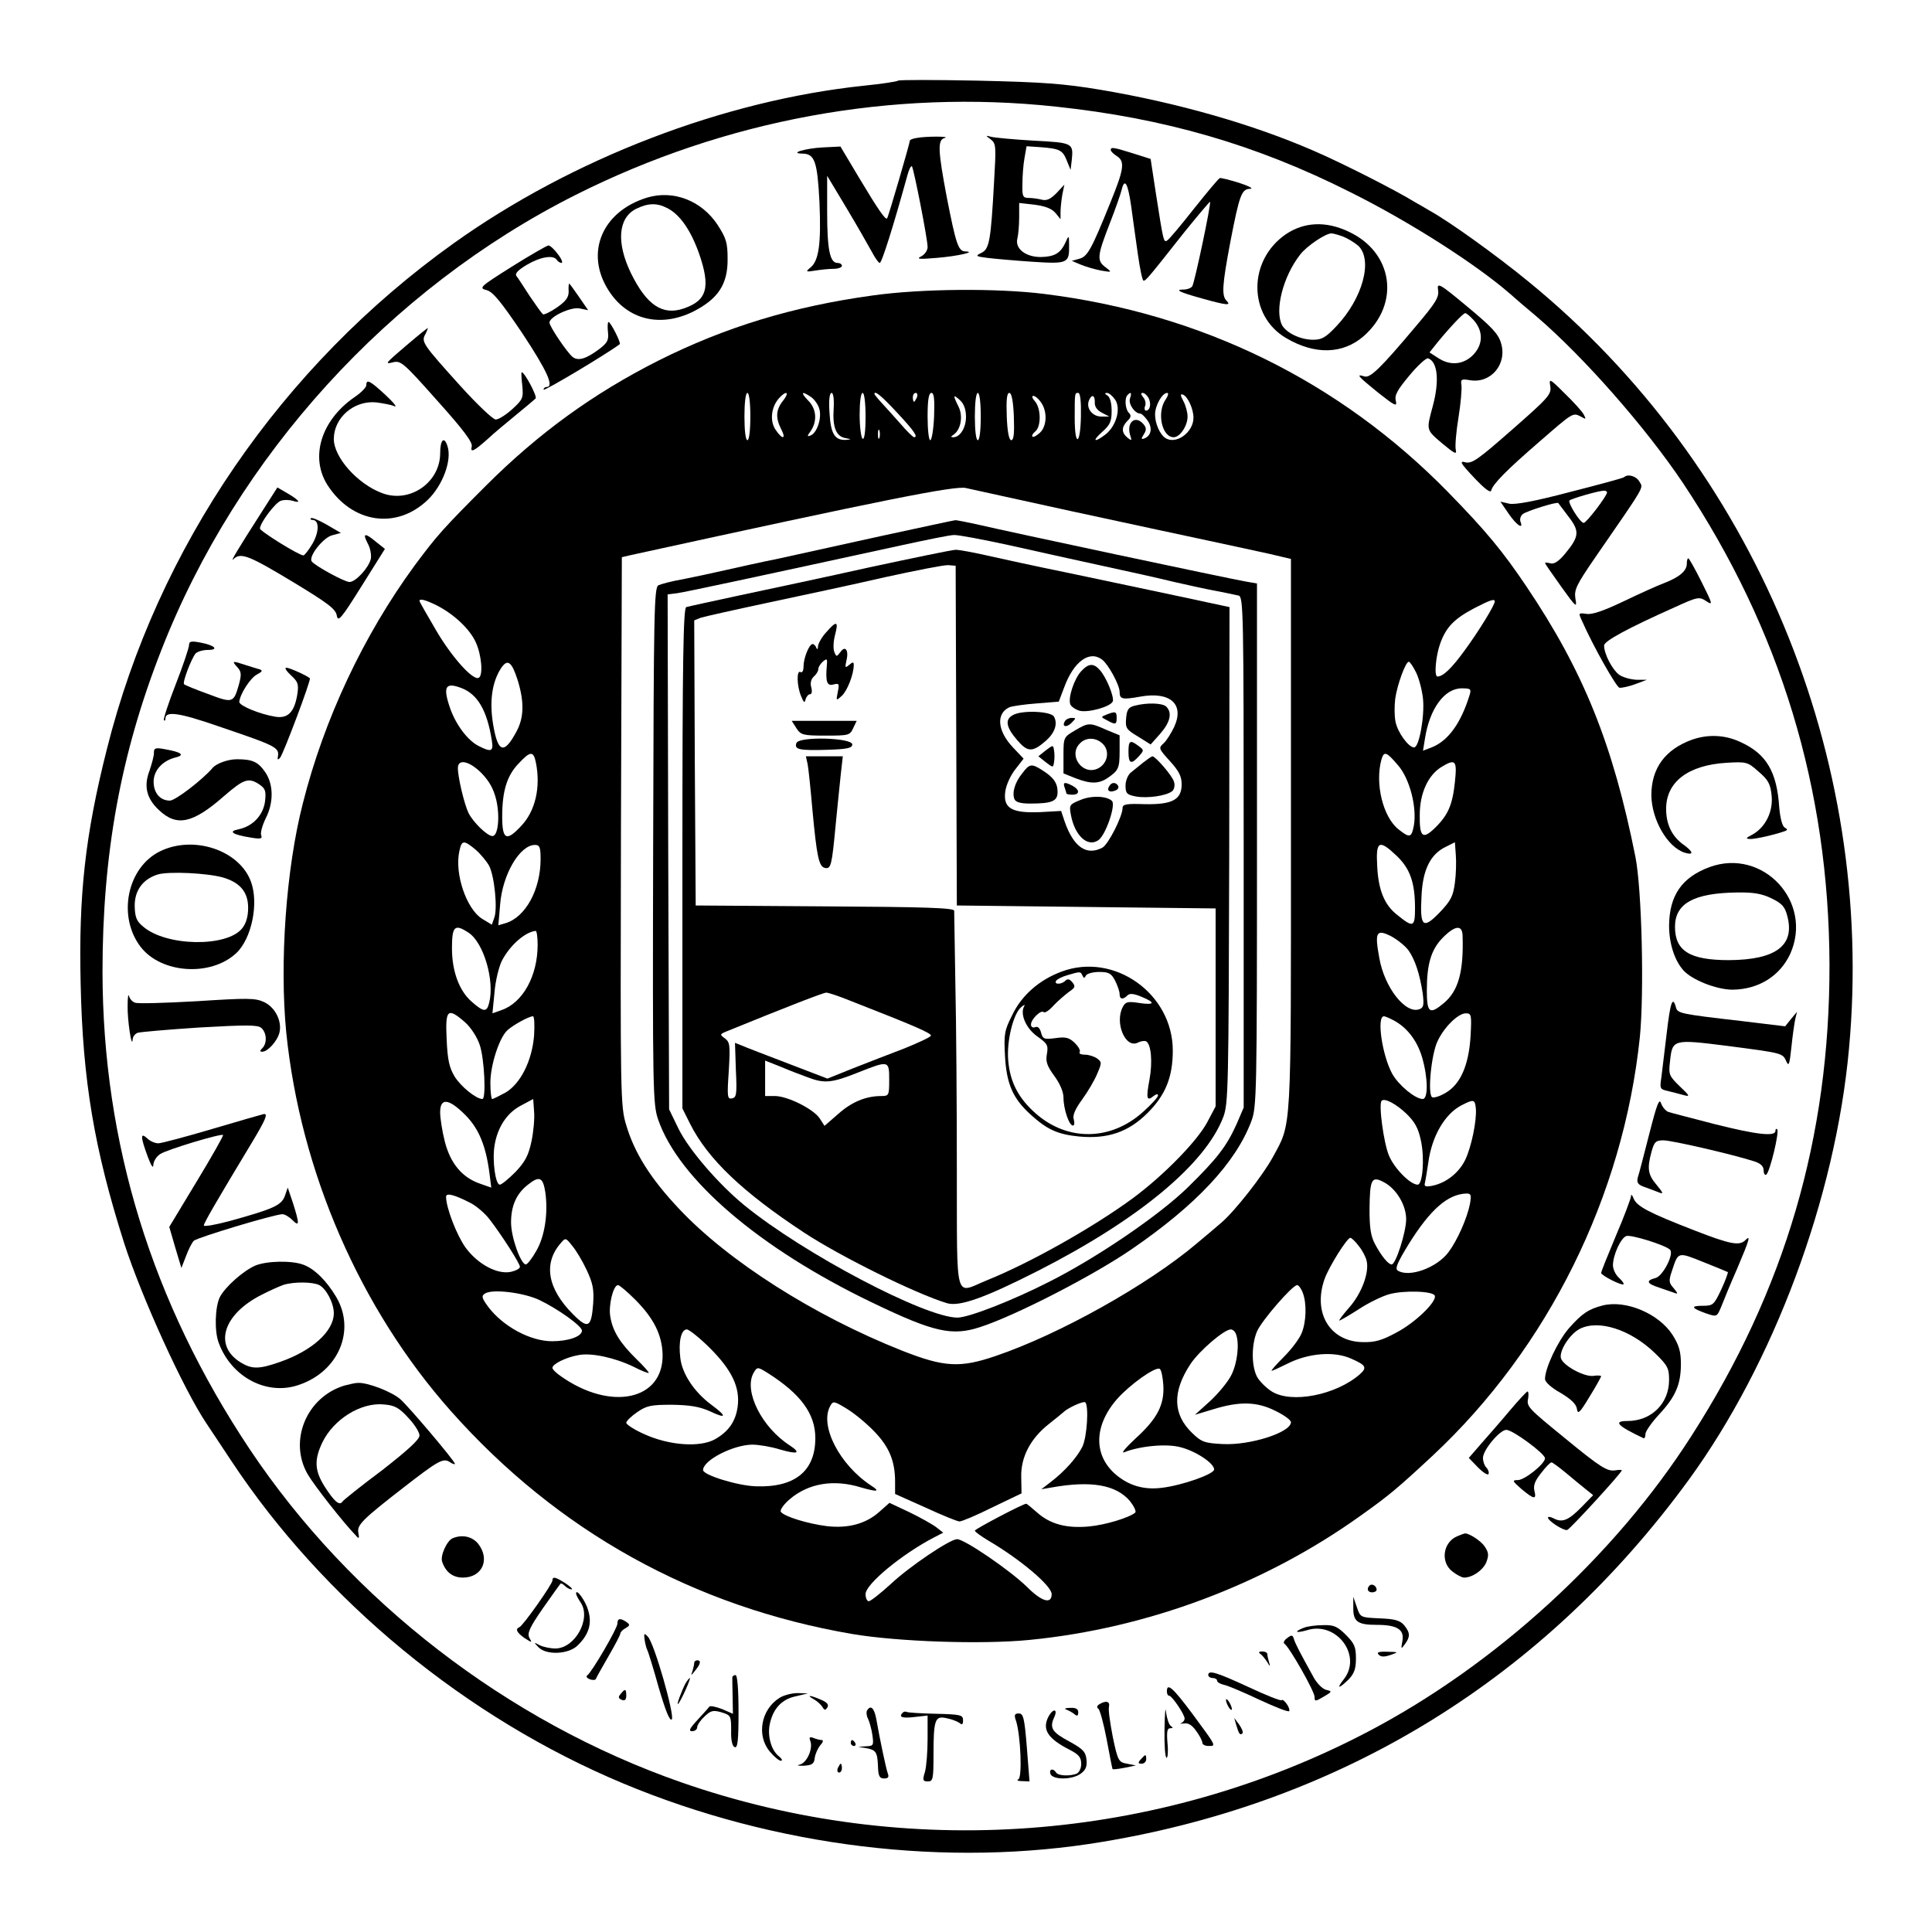 <?xml version="1.0" standalone="no"?>
<!DOCTYPE svg PUBLIC "-//W3C//DTD SVG 20010904//EN"
 "http://www.w3.org/TR/2001/REC-SVG-20010904/DTD/svg10.dtd">
<svg version="1.0" xmlns="http://www.w3.org/2000/svg"
 width="654pt" height="653pt" viewBox="0 0 654 653"
 preserveAspectRatio="xMidYMid meet">

<g transform="translate(0,653) scale(0.1,-0.1)"
fill="#000000" stroke="none">
<path d="M3040 6257 c-3 -3 -55 -11 -115 -17 -476 -50 -988 -247 -1390 -534
-582 -416 -1002 -1029 -1173 -1711 -74 -293 -96 -494 -89 -795 7 -328 46 -559
147 -877 59 -183 201 -496 280 -613 9 -14 47 -70 83 -125 313 -473 795 -870
1327 -1092 515 -215 1098 -286 1625 -197 815 136 1493 556 1981 1224 288 395
497 955 543 1460 91 987 -320 1972 -1084 2596 -107 88 -270 205 -334 240 -18
11 -41 24 -50 29 -61 38 -245 132 -345 175 -207 90 -460 162 -720 206 -126 21
-196 26 -416 31 -146 3 -267 3 -270 0z m535 -88 c367 -39 678 -129 997 -290
199 -99 424 -243 539 -343 19 -17 60 -52 90 -77 160 -137 370 -376 496 -564
330 -496 494 -1034 496 -1630 1 -584 -150 -1101 -467 -1595 -260 -407 -664
-776 -1096 -1002 -713 -374 -1562 -437 -2324 -171 -588 205 -1118 614 -1461
1128 -331 497 -497 1034 -498 1615 0 399 61 737 199 1089 257 658 772 1224
1402 1541 507 255 1072 359 1627 299z"/>
<path d="M3103 6063 c-13 -2 -23 -6 -23 -9 0 -8 -73 -259 -77 -263 -5 -7 -29
27 -96 139 l-62 104 -60 -3 c-58 -3 -116 -20 -69 -21 42 0 51 -27 58 -165 6
-140 -2 -198 -31 -221 -17 -14 -15 -15 16 -10 18 3 46 6 62 6 16 0 29 5 29 10
0 6 -7 10 -15 10 -26 0 -35 46 -35 173 l0 122 66 -110 c36 -60 74 -127 85
-147 11 -21 23 -38 27 -38 7 0 46 124 94 298 5 19 12 32 15 29 6 -7 53 -246
53 -273 0 -12 -10 -26 -22 -32 -18 -9 -6 -10 52 -5 73 6 138 21 97 22 -23 1
-31 25 -62 183 -30 159 -32 195 -7 201 22 6 -65 6 -95 0z"/>
<path d="M3354 6058 c18 -14 18 -24 11 -144 -11 -200 -16 -227 -43 -240 -21
-10 -20 -12 21 -17 24 -3 92 -9 151 -13 121 -8 126 -5 125 56 0 34 -1 35 -12
10 -17 -38 -38 -49 -84 -50 -52 0 -88 29 -79 63 3 12 6 44 6 71 l0 49 53 -6
c36 -5 57 -13 70 -28 l17 -21 0 25 c0 13 3 40 6 58 l7 34 -27 -29 c-20 -20
-33 -26 -49 -22 -12 3 -32 6 -44 6 -21 0 -23 5 -22 48 0 26 3 65 7 87 l7 40
45 -3 c67 -5 77 -10 91 -45 l13 -32 4 33 c6 58 4 59 -130 66 -68 4 -132 10
-143 13 -19 5 -20 5 -1 -9z"/>
<path d="M3760 6022 c0 -4 9 -13 20 -20 29 -18 25 -44 -21 -157 -65 -161 -78
-184 -106 -191 l-25 -7 31 -13 c17 -7 48 -16 69 -20 36 -6 37 -6 15 11 -31 22
-29 39 13 147 20 51 38 103 41 116 10 41 21 22 32 -55 6 -43 16 -117 23 -165
7 -49 15 -88 19 -88 8 0 15 8 138 164 47 58 86 104 87 103 5 -4 -52 -273 -60
-286 -4 -6 -17 -11 -28 -11 -34 0 -16 -9 60 -30 85 -24 101 -25 84 -8 -17 17
-15 52 13 200 31 160 38 178 67 179 13 0 -4 9 -37 20 -33 10 -63 18 -66 16 -4
-1 -43 -48 -87 -103 -44 -56 -85 -105 -91 -108 -12 -8 -13 -2 -38 158 l-18
118 -60 19 c-67 21 -75 22 -75 11z"/>
<path d="M2190 5861 c-152 -47 -211 -187 -130 -314 63 -99 174 -127 286 -72
85 43 118 93 117 179 0 55 -5 70 -34 115 -54 82 -150 119 -239 92z m70 -36
c42 -22 78 -74 106 -152 40 -115 28 -160 -51 -187 -72 -25 -126 11 -179 119
-50 103 -44 187 17 218 41 20 71 21 107 2z"/>
<path d="M4354 5738 c-130 -88 -130 -276 -1 -352 98 -58 193 -55 263 6 125
110 100 284 -51 354 -76 36 -149 33 -211 -8z m193 -9 c15 -6 38 -20 51 -31 50
-48 15 -178 -74 -272 -36 -38 -49 -46 -79 -46 -43 0 -90 23 -105 49 -26 50 3
165 61 239 22 29 86 72 106 72 6 0 24 -5 40 -11z"/>
<path d="M1732 5627 c-108 -68 -112 -72 -85 -79 22 -6 48 -38 121 -146 84
-127 109 -182 82 -182 -5 0 -10 -4 -10 -9 0 -7 211 119 258 154 5 4 -31 75
-38 75 -3 0 -4 -15 -2 -33 3 -28 -1 -37 -30 -59 -44 -33 -71 -41 -90 -26 -19
16 -78 103 -78 116 0 20 73 54 102 48 l29 -6 -31 45 c-17 25 -32 45 -33 45 -2
0 -3 -12 -2 -27 0 -20 -10 -33 -40 -54 -22 -15 -43 -25 -47 -23 -4 3 -24 31
-45 62 -20 31 -40 62 -45 68 -6 8 7 21 36 38 46 27 90 34 101 16 3 -5 11 -10
16 -10 5 0 0 14 -13 30 -12 17 -27 30 -32 29 -6 -1 -62 -33 -124 -72z"/>
<path d="M4868 5548 c4 -24 -8 -43 -74 -121 -122 -145 -156 -178 -176 -171
-29 9 -22 1 47 -55 57 -45 65 -49 60 -28 -5 19 5 37 46 86 28 34 57 60 63 58
33 -11 39 -77 16 -162 -22 -82 -23 -79 32 -126 41 -34 50 -39 46 -22 -3 11 1
61 9 109 8 49 12 99 10 111 -3 19 0 21 29 16 71 -12 127 55 105 126 -9 31 -32
55 -114 123 -96 80 -103 83 -99 56z m119 -100 c36 -39 34 -87 -4 -123 -33 -30
-76 -33 -116 -6 l-28 18 27 34 c41 50 87 99 94 99 4 0 16 -10 27 -22z"/>
<path d="M2955 5530 c-270 -37 -500 -107 -727 -221 -218 -110 -405 -245 -584
-424 -144 -144 -166 -169 -241 -270 -172 -235 -306 -519 -378 -805 -57 -222
-79 -540 -56 -775 48 -470 249 -934 557 -1281 361 -407 822 -663 1359 -755
154 -26 438 -36 600 -20 399 39 796 188 1120 420 96 68 128 95 245 204 390
364 645 879 701 1416 15 150 7 500 -15 611 -76 380 -175 627 -369 915 -80 119
-137 188 -265 319 -368 376 -835 605 -1367 671 -159 20 -416 18 -580 -5z
m-415 -410 c0 -47 -4 -80 -10 -80 -6 0 -10 33 -10 80 0 47 4 80 10 80 6 0 10
-33 10 -80z m111 54 c-25 -31 -26 -58 -7 -96 19 -36 4 -37 -19 -2 -20 30 -14
77 12 106 25 28 37 21 14 -8z m96 11 c11 -8 24 -27 27 -41 8 -31 -9 -80 -30
-88 -13 -5 -12 -2 1 16 22 33 19 75 -10 103 -27 28 -21 33 12 10z m75 -39 c-4
-62 8 -93 40 -99 21 -4 21 -4 2 -6 -38 -2 -52 20 -56 92 -3 42 0 67 7 67 6 0
9 -21 7 -54z m108 -27 c0 -51 -4 -78 -10 -74 -5 3 -10 40 -10 81 0 43 4 74 10
74 6 0 10 -34 10 -81z m107 14 c58 -62 72 -83 57 -83 -3 0 -25 21 -47 47 -23
26 -52 58 -64 71 -13 14 -23 27 -23 28 0 14 23 -5 77 -63z m67 52 c-4 -8 -8
-15 -10 -15 -2 0 -4 7 -4 15 0 8 4 15 10 15 5 0 7 -7 4 -15z m58 -65 c-2 -44
-8 -80 -13 -80 -5 0 -9 36 -9 80 0 57 4 80 13 80 9 0 11 -21 9 -80z m158 0 c0
-47 -4 -80 -10 -80 -6 0 -10 33 -10 80 0 47 4 80 10 80 6 0 10 -33 10 -80z
m112 0 c2 -56 0 -80 -9 -80 -7 0 -13 27 -15 80 -2 56 0 80 9 80 7 0 13 -27 15
-80z m227 0 c-2 -99 -21 -103 -21 -5 0 87 0 85 12 85 7 0 10 -30 9 -80z m116
57 c20 -30 4 -88 -32 -117 -39 -30 -48 -24 -12 8 27 24 32 36 32 71 0 26 -5
46 -14 52 -10 6 -10 9 -2 9 7 0 19 -10 28 -23z m50 4 c-6 -19 17 -51 35 -51 5
0 16 -11 25 -24 17 -25 12 -51 -11 -60 -11 -4 -12 -2 -2 14 9 14 9 22 -1 34
-28 33 -59 6 -45 -38 6 -18 5 -19 -10 -7 -20 17 -20 35 0 56 13 12 14 19 5 28
-12 12 -15 50 -4 60 11 12 15 8 8 -12z m63 2 c10 -20 5 -43 -9 -43 -4 0 -6 7
-3 15 4 8 1 22 -6 30 -8 10 -9 15 -2 15 6 0 15 -8 20 -17z m58 -5 c-31 -44
-13 -128 27 -128 21 0 47 38 47 70 0 14 -6 37 -14 52 -11 20 -11 26 -1 22 16
-7 35 -48 35 -78 0 -50 -60 -93 -96 -68 -18 12 -34 49 -34 79 0 30 24 73 41
73 6 0 3 -10 -5 -22z m-676 -59 c0 -37 -20 -69 -43 -69 -9 0 -9 2 0 8 25 16
34 62 18 95 -20 40 -19 44 5 22 13 -12 20 -31 20 -56z m254 49 c22 -31 20 -81
-4 -103 -11 -10 -22 -16 -25 -13 -3 3 1 11 10 18 20 17 19 79 -2 102 -9 10
-11 18 -5 18 6 0 18 -10 26 -22z m182 0 c-1 -14 8 -27 24 -35 l25 -13 -27 0
c-30 0 -52 28 -42 54 9 23 21 19 20 -6z m-729 -120 c-3 -7 -5 -2 -5 12 0 14 2
19 5 13 2 -7 2 -19 0 -25z m653 -249 c179 -39 386 -83 460 -99 74 -16 168 -36
208 -45 l72 -17 0 -932 c0 -1026 3 -974 -62 -1094 -34 -62 -129 -183 -174
-221 -16 -14 -54 -46 -84 -71 -163 -138 -464 -307 -680 -380 -120 -41 -174
-38 -316 18 -298 118 -589 303 -756 481 -96 102 -150 188 -178 282 -20 65 -20
94 -18 995 l3 928 30 7 c855 187 1099 236 1135 227 19 -4 181 -40 360 -79z
m-2150 -319 c58 -30 111 -80 131 -125 19 -42 25 -110 10 -119 -18 -12 -90 67
-144 159 -31 53 -57 98 -57 101 0 9 22 3 60 -16z m3580 14 c0 -12 -55 -102
-103 -167 -43 -59 -72 -87 -91 -87 -12 0 -6 69 9 111 20 56 47 84 115 120 56
29 70 33 70 23z m-3308 -265 c23 -74 22 -127 -3 -174 -42 -79 -63 -74 -79 19
-14 80 -5 146 26 194 22 33 36 23 56 -39z m3042 24 c10 -21 20 -60 23 -88 6
-59 -13 -165 -30 -165 -19 0 -56 51 -63 87 -4 19 -4 54 -1 78 7 48 35 125 46
125 4 0 15 -17 25 -37z m-3232 -52 c55 -21 87 -76 103 -178 6 -37 -2 -40 -45
-18 -37 19 -75 70 -95 124 -27 77 -18 93 37 72z m3413 -23 c-30 -97 -73 -156
-129 -178 l-29 -11 7 43 c16 100 66 168 124 168 30 0 33 -2 27 -22z m-3161
-229 c17 -84 -2 -165 -50 -215 -50 -54 -64 -46 -64 32 0 86 16 139 56 180 39
42 50 43 58 3z m2919 -10 c39 -45 64 -142 53 -204 -8 -41 -14 -42 -51 -13 -53
41 -81 154 -59 236 9 31 17 28 57 -19z m-3103 -26 c26 -27 41 -53 50 -91 13
-57 6 -122 -13 -122 -17 0 -64 45 -81 78 -14 29 -36 120 -36 152 0 33 39 24
80 -17z m3295 -30 c-8 -77 -23 -112 -67 -155 -42 -41 -53 -32 -52 43 0 74 28
134 72 162 49 30 55 24 47 -50z m-3315 -229 c17 -15 37 -39 46 -55 18 -36 29
-146 17 -176 l-8 -23 -33 20 c-53 33 -94 153 -77 229 8 38 15 38 55 5z m3315
-112 c-6 -45 -13 -60 -51 -100 -57 -59 -68 -50 -62 55 4 89 30 142 83 167 l30
15 3 -42 c2 -23 1 -66 -3 -95z m-3095 80 c0 -103 -51 -197 -119 -217 l-24 -7
6 70 c8 103 67 202 118 202 16 0 19 -8 19 -48z m2898 11 c45 -43 62 -90 62
-177 0 -65 -6 -67 -60 -23 -43 33 -64 83 -68 165 -5 86 6 92 66 35z m-3142
-260 c51 -33 89 -162 70 -237 -8 -33 -18 -33 -60 4 -42 37 -66 103 -66 180 0
75 9 84 56 53z m3365 -10 c4 -121 -14 -187 -63 -228 -49 -41 -58 -34 -58 43 0
90 15 139 55 179 41 41 65 43 66 6z m-3131 -31 c0 -105 -50 -196 -122 -221
l-31 -11 7 71 c3 39 15 87 25 107 27 52 78 97 114 101 4 1 7 -21 7 -47z m2948
-19 c23 -33 38 -81 48 -145 5 -40 3 -49 -11 -54 -47 -18 -119 74 -136 174 -16
87 -10 98 40 73 22 -12 48 -33 59 -48z m-3194 -243 c20 -18 41 -50 50 -77 16
-47 22 -183 9 -183 -21 0 -73 42 -94 76 -18 30 -24 56 -27 126 -5 102 3 109
62 58z m3404 -48 c-6 -97 -34 -162 -84 -191 -20 -12 -40 -18 -46 -15 -16 10
-3 145 18 189 22 48 70 95 96 95 19 0 20 -5 16 -78z m-3170 3 c-7 -87 -47
-165 -98 -194 -21 -11 -40 -21 -44 -21 -3 0 -6 25 -6 55 0 59 30 153 58 178
20 18 73 47 86 47 5 0 6 -29 4 -65z m2910 51 c45 -24 79 -68 96 -125 20 -69
21 -141 2 -141 -25 0 -81 46 -103 85 -34 62 -54 195 -28 195 3 0 18 -6 33 -14z
m-2919 -410 c-10 -47 -21 -68 -54 -103 -23 -23 -47 -43 -53 -43 -15 0 -26 81
-18 132 10 63 43 112 90 136 l41 22 3 -43 c2 -23 -2 -69 -9 -101z m2961 95
c29 -28 41 -49 50 -92 13 -60 6 -149 -11 -149 -25 0 -79 55 -97 98 -18 42 -36
175 -25 186 10 10 48 -10 83 -43z m236 16 c3 -41 -15 -129 -36 -173 -22 -45
-66 -79 -113 -88 -23 -4 -27 -2 -23 12 2 9 7 40 11 67 12 89 56 165 113 194
41 21 45 20 48 -12z m-3421 -21 c46 -46 70 -105 82 -198 l6 -48 -37 13 c-62
21 -101 69 -120 142 -9 35 -16 80 -16 100 0 50 29 47 85 -9z m271 -262 c10
-71 -2 -150 -31 -199 -14 -25 -30 -45 -35 -45 -17 0 -50 92 -50 142 0 56 18
97 56 127 40 32 52 27 60 -25z m2841 33 c41 -23 73 -77 73 -124 0 -43 -35
-153 -49 -153 -12 0 -36 30 -57 70 -14 26 -18 56 -18 116 1 105 7 115 51 91z
m-3096 -68 c20 -10 50 -35 66 -56 43 -56 103 -150 103 -161 0 -6 -13 -13 -30
-17 -46 -10 -112 25 -154 82 -30 42 -66 135 -66 172 0 14 26 8 81 -20z m3385
-4 c-10 -50 -43 -124 -73 -164 -40 -53 -133 -86 -171 -62 -11 6 -2 27 38 92
72 115 131 167 194 169 16 0 17 -5 12 -35z m-2990 -224 c21 -45 25 -65 22
-113 -6 -82 -17 -88 -68 -37 -87 87 -102 173 -41 242 15 18 17 17 38 -10 13
-15 35 -52 49 -82z m2613 82 c12 -14 24 -37 27 -50 10 -39 -16 -110 -58 -158
-22 -25 -37 -45 -34 -45 3 0 32 17 65 38 33 22 79 44 103 51 50 14 150 11 155
-5 7 -20 -66 -91 -129 -124 -49 -27 -74 -34 -114 -33 -112 1 -171 99 -130 214
15 42 76 139 87 139 4 0 17 -12 28 -27z m-2449 -182 c63 -63 91 -119 93 -186
3 -155 -176 -193 -345 -73 -16 11 -28 23 -28 28 0 13 47 36 88 43 43 9 124 -9
186 -39 27 -14 50 -23 52 -21 2 1 -17 23 -42 47 -55 54 -80 94 -88 143 -7 38
10 107 26 107 5 0 31 -22 58 -49z m2260 23 c14 -36 12 -99 -4 -137 -7 -18 -34
-54 -60 -80 -26 -26 -45 -47 -41 -47 3 0 27 11 53 24 71 36 159 43 216 17 50
-22 55 -30 29 -53 -80 -70 -231 -100 -298 -58 -19 12 -42 35 -50 50 -19 37
-19 108 0 153 15 36 120 157 136 157 5 0 14 -12 19 -26z m-2585 -24 c65 -31
145 -89 145 -104 0 -20 -46 -36 -101 -36 -73 0 -165 49 -216 116 -22 30 -24
37 -12 45 24 17 130 4 184 -21z m578 -163 c74 -74 103 -133 94 -199 -7 -50
-31 -84 -77 -110 -51 -28 -154 -21 -238 17 -34 15 -62 33 -62 39 0 6 17 22 37
36 32 22 47 25 117 25 61 -1 93 -6 129 -22 57 -27 59 -18 5 22 -58 43 -99 105
-105 158 -7 56 3 97 22 97 7 0 43 -28 78 -63z m1781 47 c12 -32 5 -96 -15
-137 -11 -23 -44 -63 -72 -89 l-52 -47 63 19 c88 27 147 26 210 -6 29 -14 52
-31 52 -38 0 -35 -139 -79 -231 -74 -62 3 -72 7 -104 38 -65 63 -67 139 -5
233 30 45 113 116 136 117 7 0 15 -7 18 -16z m-1586 -131 c112 -71 162 -138
162 -221 0 -112 -70 -168 -202 -163 -61 2 -178 38 -178 55 0 33 101 85 166 86
22 0 64 -7 93 -16 62 -18 74 -13 35 13 -95 61 -156 183 -124 244 13 23 14 23
48 2z m1340 -41 c4 -67 -20 -114 -95 -182 -32 -30 -49 -50 -38 -46 55 22 146
30 192 17 51 -13 113 -54 113 -75 0 -16 -109 -54 -176 -62 -61 -8 -112 7 -156
44 -77 65 -76 166 4 257 43 48 125 107 143 102 6 -2 11 -27 13 -55z m-975
-161 c48 -51 67 -98 67 -167 l0 -41 103 -46 c56 -26 108 -47 115 -47 8 0 58
21 112 48 l98 47 -1 55 c-2 68 32 132 95 181 24 19 45 36 48 39 14 14 68 39
74 33 12 -13 6 -116 -10 -150 -18 -36 -59 -83 -109 -121 l-30 -23 35 6 c134
24 218 9 265 -46 14 -18 22 -35 18 -39 -20 -17 -101 -42 -157 -47 -76 -7 -131
8 -175 47 -18 16 -35 30 -37 30 -11 0 -174 -86 -174 -91 0 -4 21 -19 46 -34
109 -64 214 -153 214 -181 0 -35 -33 -26 -83 24 -57 56 -212 162 -237 162 -24
0 -160 -91 -226 -153 -34 -31 -67 -57 -73 -57 -6 0 -11 11 -11 24 0 34 124
136 232 192 l31 16 -23 18 c-13 10 -54 33 -91 51 l-68 32 -35 -31 c-45 -40
-105 -56 -176 -48 -65 8 -147 33 -157 49 -3 6 10 25 30 42 63 54 149 69 242
40 56 -16 66 -14 33 7 -106 70 -174 202 -138 268 10 19 13 18 59 -10 27 -17
69 -52 94 -79z"/>
<path d="M2980 4715 c-135 -30 -290 -64 -345 -76 -55 -11 -136 -29 -180 -39
-44 -10 -109 -24 -145 -31 -36 -6 -72 -16 -81 -20 -15 -7 -16 -89 -18 -881 -2
-835 -1 -875 17 -928 70 -202 342 -435 722 -618 212 -102 273 -116 371 -83
119 39 381 174 509 262 219 150 353 293 406 434 18 48 19 90 19 935 l0 885
-35 6 c-73 13 -797 167 -917 195 -34 7 -66 14 -70 13 -4 0 -118 -25 -253 -54z
m434 -30 c89 -20 233 -52 321 -71 88 -19 196 -43 240 -54 44 -10 107 -24 140
-30 33 -6 68 -14 78 -16 16 -5 17 -55 17 -869 l0 -864 -24 -56 c-34 -75 -65
-116 -165 -214 -96 -94 -306 -237 -466 -318 -127 -65 -276 -123 -314 -123
-109 0 -520 216 -721 380 -87 71 -188 188 -223 259 l-32 66 -3 871 -2 872 32
4 c29 4 276 57 763 163 83 18 161 34 174 34 13 1 97 -15 185 -34z"/>
<path d="M2945 4610 c-148 -33 -346 -75 -440 -95 -93 -20 -176 -38 -182 -40
-10 -4 -13 -182 -13 -851 l0 -846 26 -52 c60 -119 177 -231 387 -369 120 -79
376 -206 482 -238 42 -13 127 17 310 110 339 173 565 360 626 520 17 45 18
100 20 887 l1 839 -168 36 c-93 20 -261 55 -374 79 -113 23 -241 51 -285 61
-44 10 -89 18 -100 18 -11 0 -141 -27 -290 -59z m292 -570 l2 -575 438 -5 438
-5 0 -335 0 -335 -28 -53 c-34 -64 -146 -179 -251 -257 -133 -98 -347 -219
-496 -279 -110 -45 -100 -84 -101 372 0 218 -2 503 -5 632 -2 129 -4 241 -4
247 0 10 -97 13 -437 15 l-438 3 -3 483 -2 482 22 9 c13 4 115 27 228 51 113
24 291 62 395 86 105 23 201 42 215 41 l25 -2 2 -575z m494 257 c21 -16 59
-86 59 -109 0 -25 9 -27 70 -16 101 18 150 -25 115 -102 -10 -21 -26 -47 -36
-56 -18 -16 -17 -18 21 -60 31 -34 40 -52 40 -79 0 -52 -32 -69 -126 -67 -60
2 -74 0 -74 -13 0 -28 -48 -123 -68 -134 -54 -29 -98 2 -128 88 l-12 36 -71
-4 c-96 -4 -126 13 -118 70 3 22 18 55 34 75 l28 36 -36 38 c-53 56 -58 115
-12 136 10 4 52 10 93 13 l74 6 19 50 c32 86 85 125 128 92z m-854 -1154 c220
-86 278 -111 274 -119 -2 -5 -43 -24 -90 -43 -47 -18 -125 -48 -173 -67 l-87
-35 -133 51 c-73 28 -144 55 -157 61 l-23 9 3 -92 c4 -82 2 -93 -13 -96 -16
-3 -17 5 -11 93 5 87 4 97 -13 110 -18 13 -18 14 6 24 201 82 327 131 337 131
7 0 43 -12 80 -27z m-142 -260 c56 -21 80 -19 168 16 106 42 107 42 107 -24 0
-53 -1 -55 -27 -55 -52 0 -100 -20 -146 -61 l-46 -40 -16 25 c-21 32 -109 76
-152 76 l-33 0 0 60 0 60 53 -21 c28 -12 70 -28 92 -36z"/>
<path d="M2797 4390 c-15 -16 -27 -38 -28 -47 0 -11 -3 -13 -6 -5 -2 6 -8 12
-12 12 -12 0 -31 -48 -31 -76 0 -14 -4 -22 -10 -19 -14 9 -13 -47 2 -82 9 -22
12 -24 15 -10 3 9 9 17 15 17 6 0 8 10 4 24 -4 15 0 28 9 36 8 7 15 18 15 25
0 7 7 18 16 26 13 11 15 9 13 -12 -5 -56 0 -72 22 -66 19 5 21 3 15 -25 -6
-31 -6 -31 14 -13 18 17 40 72 40 104 0 11 -3 11 -16 0 -13 -11 -14 -9 -9 14
9 35 -3 54 -20 30 -13 -17 -14 -17 -21 1 -4 10 -3 36 3 58 12 46 5 48 -30 8z"/>
<path d="M2696 4065 c15 -23 22 -25 99 -25 78 0 82 1 93 25 l12 25 -110 0
-110 0 16 -25z"/>
<path d="M2696 4015 c-8 -22 9 -26 105 -23 67 2 84 6 84 18 0 23 -180 28 -189
5z"/>
<path d="M2734 3943 c3 -16 10 -84 16 -153 15 -161 22 -194 43 -198 20 -4 23
9 36 148 6 58 13 133 17 168 l7 62 -62 0 -63 0 6 -27z"/>
<path d="M3593 3241 c-75 -28 -135 -80 -167 -148 -26 -51 -28 -64 -24 -137 5
-95 27 -145 87 -199 56 -51 92 -67 164 -74 97 -9 167 15 232 80 61 61 85 122
85 211 0 193 -199 334 -377 267z m71 -13 c5 -10 7 -10 12 0 3 6 23 12 45 12
33 0 41 -5 54 -30 8 -16 15 -36 15 -45 0 -18 11 -20 27 -4 7 7 21 6 47 -5 49
-20 45 -29 -8 -21 -38 6 -46 4 -55 -13 -29 -54 9 -143 51 -121 10 5 23 7 28 4
17 -10 22 -71 11 -130 -12 -64 -9 -74 14 -55 9 7 15 8 15 2 0 -6 -23 -31 -51
-56 -109 -98 -255 -100 -363 -5 -58 51 -87 106 -93 179 -6 65 17 159 44 181 9
8 14 9 10 3 -15 -26 6 -75 44 -102 34 -24 38 -30 33 -59 -5 -26 0 -41 25 -75
19 -26 31 -54 31 -73 0 -39 19 -95 32 -95 5 0 6 9 3 20 -5 14 4 35 28 68 19
26 42 65 51 87 16 37 16 40 0 52 -10 7 -28 13 -42 13 -13 0 -21 4 -17 9 3 6
-5 19 -17 31 -19 18 -31 21 -65 16 -39 -5 -43 -3 -49 19 -4 15 -11 22 -20 18
-8 -3 -14 1 -14 9 0 18 34 51 43 42 4 -4 19 6 34 23 15 16 39 36 52 46 21 14
22 18 11 32 -9 11 -16 13 -24 5 -13 -13 -39 -13 -31 0 3 5 20 14 38 19 44 13
45 13 51 -1z"/>
<path d="M3660 4258 c-24 -26 -45 -90 -37 -112 3 -8 18 -18 32 -22 30 -7 105
14 112 32 5 15 -22 82 -44 106 -21 24 -38 23 -63 -4z"/>
<path d="M3840 4141 c-20 -5 -26 -14 -28 -43 -3 -32 1 -38 40 -61 l43 -27 33
37 c33 38 41 70 20 91 -13 13 -67 14 -108 3z"/>
<path d="M3428 4109 c-27 -15 -22 -41 15 -84 36 -42 52 -42 98 -2 30 27 40 57
27 81 -10 19 -111 23 -140 5z"/>
<path d="M3745 4111 c-19 -8 -19 -8 2 -19 29 -16 33 -15 33 8 0 22 -4 23 -35
11z"/>
<path d="M3605 4089 c-12 -19 5 -23 22 -6 16 16 16 17 1 17 -9 0 -20 -5 -23
-11z"/>
<path d="M3638 4057 c-37 -22 -38 -23 -38 -83 l0 -62 40 -16 c52 -20 79 -20
110 1 36 25 40 32 40 91 l0 53 -46 19 c-56 25 -60 24 -106 -3z m97 -47 c23
-25 13 -67 -20 -82 -52 -23 -100 46 -59 86 21 22 57 20 79 -4z"/>
<path d="M3820 3985 c0 -40 9 -44 35 -15 18 20 18 21 -1 35 -29 22 -34 18 -34
-20z"/>
<path d="M3540 3990 l-25 -20 25 -20 c25 -19 25 -19 28 0 2 11 2 29 0 40 -3
19 -3 19 -28 0z"/>
<path d="M3870 3949 c-14 -11 -33 -27 -42 -34 -10 -8 -18 -28 -18 -44 0 -26 4
-31 35 -37 39 -7 103 2 123 18 7 6 10 20 6 32 -6 21 -63 86 -73 86 -4 -1 -17
-10 -31 -21z"/>
<path d="M3461 3913 c-25 -30 -36 -66 -27 -88 4 -10 20 -15 53 -15 74 0 93 8
93 39 0 31 -14 50 -52 74 -36 23 -43 22 -67 -10z"/>
<path d="M3604 3864 c3 -9 6 -18 6 -20 0 -2 9 -4 20 -4 25 0 26 16 1 30 -27
14 -34 13 -27 -6z"/>
<path d="M3755 3869 c-10 -15 1 -23 20 -15 9 3 13 10 10 16 -8 13 -22 13 -30
-1z"/>
<path d="M3657 3822 c-37 -15 -38 -17 -32 -50 13 -71 57 -111 93 -86 25 17 60
120 46 133 -18 17 -70 19 -107 3z"/>
<path d="M1383 5367 c-81 -69 -83 -71 -51 -63 25 6 37 -5 148 -130 89 -99 120
-141 117 -155 -6 -23 7 -17 55 26 18 17 60 52 93 79 33 27 64 53 68 57 7 6
-37 89 -47 89 -2 0 -1 -20 2 -45 4 -42 2 -47 -34 -80 -21 -19 -46 -35 -56 -35
-9 0 -62 50 -119 113 -128 142 -134 150 -119 176 6 12 9 21 8 21 -2 -1 -31
-24 -65 -53z"/>
<path d="M5248 5222 c4 -27 -7 -39 -129 -146 -115 -101 -136 -116 -158 -111
-22 6 -18 -2 29 -52 37 -39 56 -53 58 -43 5 21 52 69 162 164 115 100 114 100
141 86 18 -10 19 -10 10 7 -5 10 -34 42 -64 71 -52 52 -54 52 -49 24z"/>
<path d="M1240 5226 c0 -7 -18 -26 -41 -41 -112 -78 -150 -202 -91 -296 84
-131 235 -153 341 -50 50 49 81 133 66 180 -11 36 -25 23 -25 -23 0 -99 -103
-171 -197 -135 -83 31 -163 121 -163 183 0 72 68 131 143 124 23 -3 51 -8 62
-13 11 -5 -2 12 -30 38 -53 49 -65 55 -65 33z"/>
<path d="M5498 4915 c-2 -3 -84 -25 -182 -50 -121 -32 -187 -44 -207 -40 l-30
7 28 -41 c27 -39 51 -55 40 -27 -3 8 0 20 8 26 12 10 117 43 120 37 1 -1 16
-21 34 -45 39 -50 37 -68 -10 -125 -22 -27 -38 -37 -50 -34 -11 3 -19 3 -19 1
0 -2 25 -38 55 -80 50 -70 54 -73 48 -41 -5 31 3 47 69 143 170 246 161 231
148 253 -10 19 -39 28 -52 16z m-58 -52 c-1 -13 -70 -103 -79 -103 -12 0 -55
69 -48 76 6 6 95 32 115 33 6 1 12 -2 12 -6z"/>
<path d="M886 4797 c-84 -131 -109 -173 -95 -159 24 23 53 11 199 -77 119 -72
146 -92 150 -114 4 -24 14 -13 84 99 l79 126 -29 23 c-39 33 -48 31 -29 -5 9
-16 13 -40 10 -53 -8 -30 -51 -77 -72 -77 -17 0 -119 56 -128 70 -11 17 39 80
69 88 l30 8 -48 28 c-26 15 -50 25 -53 22 -4 -3 -1 -6 5 -6 23 0 23 -40 0 -80
-13 -22 -27 -40 -31 -40 -15 0 -147 82 -147 91 0 19 53 89 71 94 11 4 28 3 39
0 31 -10 24 1 -15 24 l-36 21 -53 -83z"/>
<path d="M5710 4622 c0 -24 -24 -45 -75 -65 -22 -8 -84 -36 -138 -62 -67 -32
-107 -46 -126 -43 -28 4 -28 3 -17 -21 39 -89 117 -226 128 -229 7 -1 31 4 53
12 l40 15 -35 0 c-20 1 -46 8 -59 17 -23 17 -51 70 -51 99 0 15 79 58 238 129
79 36 84 37 108 21 23 -15 22 -11 -16 65 -22 44 -42 80 -45 80 -3 0 -5 -8 -5
-18z"/>
<path d="M640 4347 c0 -9 -20 -69 -45 -133 -25 -64 -43 -119 -40 -122 3 -3 5
0 5 6 0 26 46 20 181 -27 200 -68 206 -71 199 -106 -1 -7 2 -7 8 0 11 12 106
265 101 269 -11 10 -70 36 -80 36 -7 0 1 -12 16 -26 24 -22 27 -30 21 -67 -10
-58 -32 -80 -74 -73 -51 8 -122 37 -122 50 2 26 37 81 60 93 17 9 20 13 10 17
-8 2 -30 9 -49 15 -45 15 -47 14 -28 -7 14 -15 15 -25 6 -58 -18 -64 -21 -65
-105 -33 -42 15 -78 30 -81 33 -6 6 24 85 39 104 6 6 24 12 41 12 40 0 24 16
-25 25 -31 6 -38 4 -38 -8z"/>
<path d="M5727 4026 c-90 -33 -137 -96 -137 -188 1 -82 54 -175 112 -194 32
-10 31 2 -2 26 -40 28 -60 69 -60 122 0 91 74 148 204 156 69 4 72 3 109 -30
32 -27 40 -41 44 -80 6 -54 -20 -108 -65 -133 -23 -12 -24 -14 -7 -15 18 0 77
13 115 26 12 4 12 7 1 13 -8 5 -15 33 -18 67 -8 123 -44 183 -133 223 -52 24
-109 26 -163 7z"/>
<path d="M521 3983 c1 -10 -7 -38 -15 -62 -20 -52 -10 -94 32 -133 60 -57 114
-46 220 47 68 59 84 64 121 39 20 -14 22 -23 18 -58 -7 -47 -42 -83 -89 -93
-37 -7 -22 -18 40 -28 35 -6 41 -4 36 8 -3 8 4 33 15 56 28 54 27 116 -1 157
-24 35 -43 44 -96 44 -30 0 -69 -14 -82 -29 -33 -39 -126 -111 -145 -111 -33
0 -55 26 -55 64 0 38 30 71 74 82 33 8 21 18 -36 28 -31 6 -37 4 -37 -11z"/>
<path d="M541 3648 c-111 -55 -144 -220 -65 -323 69 -90 236 -102 323 -22 53
49 78 170 50 244 -40 106 -195 157 -308 101z m213 -88 c59 -17 86 -50 86 -103
0 -29 -7 -53 -20 -69 -51 -65 -258 -62 -336 6 -22 18 -27 32 -28 68 -1 53 27
92 78 108 37 11 166 5 220 -10z"/>
<path d="M5787 3595 c-94 -35 -136 -96 -137 -198 0 -60 18 -117 48 -151 29
-33 113 -66 167 -66 88 1 160 46 195 121 79 176 -92 360 -273 294z m210 -106
c35 -17 45 -28 53 -59 27 -100 -38 -149 -197 -150 -133 0 -183 31 -183 113 0
79 64 114 209 116 57 1 85 -4 118 -20z"/>
<path d="M432 3125 c-1 -47 14 -148 17 -114 0 9 8 20 17 23 9 3 103 11 209 18
158 9 197 9 209 -1 19 -16 21 -52 4 -69 -9 -9 -9 -12 0 -12 18 0 51 36 58 65
9 38 -14 85 -52 103 -30 14 -55 14 -227 3 -107 -6 -201 -9 -210 -5 -9 3 -18
13 -20 22 -3 10 -5 -5 -5 -33z"/>
<path d="M5642 3033 c-7 -60 -15 -126 -18 -149 -6 -39 -5 -41 22 -47 16 -4 40
-10 54 -14 22 -6 20 -2 -14 30 -36 35 -38 40 -33 83 8 76 9 77 192 54 190 -25
189 -24 202 -53 8 -18 11 -10 17 48 4 39 10 81 13 95 l6 25 -20 -24 -20 -25
-149 18 c-209 24 -216 26 -221 47 -11 40 -19 15 -31 -88z"/>
<path d="M5583 2692 c-18 -70 -35 -137 -39 -148 -4 -17 0 -24 23 -32 15 -5 37
-14 48 -18 17 -7 16 -3 -7 25 -30 35 -33 56 -17 114 9 32 14 37 40 37 28 0
232 -47 307 -71 22 -7 32 -17 32 -30 0 -11 4 -18 9 -15 12 8 45 145 37 153 -3
4 -6 1 -6 -5 0 -20 -63 -13 -206 23 -77 20 -147 38 -156 41 -9 3 -20 16 -25
29 -6 19 -14 -1 -40 -103z"/>
<path d="M720 2709 c-91 -27 -174 -49 -184 -49 -11 0 -28 7 -38 17 -23 21 -23
6 2 -62 12 -32 19 -42 19 -28 1 13 11 29 24 37 23 15 206 70 212 64 2 -2 -38
-73 -89 -157 l-93 -154 20 -69 21 -70 16 41 c8 22 20 45 26 51 11 11 274 90
300 90 8 0 23 -9 34 -20 24 -24 24 -13 2 57 l-18 53 -10 -29 c-12 -31 -38 -43
-186 -84 -49 -13 -88 -20 -88 -15 0 8 41 79 166 286 43 72 52 93 37 91 -5 -1
-82 -23 -173 -50z"/>
<path d="M5521 2480 c-1 -8 -23 -68 -51 -133 -27 -65 -50 -121 -50 -126 0 -8
70 -44 76 -38 2 2 -5 12 -16 22 -11 10 -20 29 -20 42 0 34 26 92 45 99 15 6
131 -30 148 -46 15 -14 -24 -90 -49 -96 -34 -9 -30 -19 14 -33 20 -7 44 -15
52 -18 11 -4 9 0 -4 16 -17 19 -18 25 -6 60 21 64 19 64 106 29 43 -17 81 -33
83 -34 1 -2 -8 -28 -22 -58 -25 -53 -28 -56 -63 -56 -43 0 -39 -8 12 -26 36
-12 36 -12 51 24 8 21 32 79 54 129 42 99 46 114 27 95 -20 -20 -51 -14 -172
33 -152 59 -195 81 -206 108 -5 13 -9 16 -9 7z"/>
<path d="M864 2246 c-41 -18 -102 -72 -120 -107 -16 -33 -19 -116 -3 -156 43
-115 163 -178 270 -141 135 45 194 185 127 298 -32 54 -73 95 -111 109 -39 15
-125 13 -163 -3z m217 -66 c24 -13 49 -61 49 -95 0 -61 -73 -127 -182 -165
-71 -25 -95 -25 -133 -2 -93 57 -60 163 70 229 27 14 61 29 75 34 37 11 99 10
121 -1z"/>
<path d="M5425 2111 c-47 -12 -70 -27 -114 -77 -38 -44 -81 -135 -81 -172 0
-10 22 -30 53 -47 35 -21 53 -38 55 -54 3 -20 10 -13 42 40 22 35 39 67 40 70
0 3 -11 4 -24 2 -30 -6 -103 33 -112 59 -7 24 28 80 62 99 64 34 173 -1 256
-81 43 -42 48 -51 48 -91 0 -80 -60 -139 -141 -139 -49 0 -35 -16 54 -58 4 -2
7 4 7 14 0 9 21 39 46 66 56 60 74 102 74 171 0 41 -6 63 -28 98 -46 72 -158
120 -237 100z"/>
<path d="M1166 1840 c-129 -39 -190 -188 -124 -301 23 -39 121 -164 163 -207
10 -12 12 -10 8 10 -5 26 14 45 152 152 117 91 135 101 156 88 10 -7 19 -10
19 -7 0 9 -153 190 -184 218 -29 26 -112 58 -145 56 -9 0 -29 -5 -45 -9z m216
-109 c21 -22 38 -49 38 -60 0 -14 -40 -50 -127 -118 -71 -53 -131 -101 -134
-106 -10 -15 -28 1 -60 51 -34 54 -36 90 -8 149 38 79 131 137 209 129 36 -3
51 -11 82 -45z"/>
<path d="M5108 1752 c-31 -37 -75 -87 -97 -112 l-39 -45 31 -32 c18 -18 34
-28 36 -22 2 6 -2 16 -8 22 -6 6 -11 20 -11 32 0 27 57 95 79 95 22 0 130 -80
131 -96 0 -19 -69 -74 -92 -74 -20 0 -19 -3 12 -30 43 -36 52 -37 44 -6 -4 18
2 34 23 60 15 20 31 36 35 36 3 0 25 -16 48 -35 24 -20 54 -45 68 -56 l25 -20
-38 -39 c-45 -46 -66 -55 -95 -40 -11 6 -20 7 -20 3 0 -11 53 -45 65 -42 10 3
185 194 185 202 0 2 -10 2 -22 0 -27 -4 -48 8 -172 110 -124 101 -129 106
-123 134 2 12 1 23 -2 23 -3 0 -32 -31 -63 -68z"/>
<path d="M4933 1330 c-48 -20 -58 -87 -17 -119 15 -12 33 -21 40 -21 28 0 63
24 75 51 9 24 9 33 -5 54 -13 20 -57 48 -69 44 -1 0 -12 -4 -24 -9z"/>
<path d="M1532 1323 c-19 -8 -43 -60 -35 -80 12 -35 36 -53 70 -53 65 0 93 61
52 114 -20 25 -54 33 -87 19z"/>
<path d="M1870 1180 c0 -12 -100 -154 -112 -158 -15 -6 -8 -19 18 -37 25 -16
26 -16 16 1 -8 15 0 34 45 99 31 44 58 82 60 84 2 3 9 -1 15 -7 7 -7 17 -12
23 -12 5 0 -3 9 -20 20 -34 22 -45 25 -45 10z"/>
<path d="M4636 1163 c-11 -11 -6 -23 9 -23 8 0 15 4 15 9 0 13 -16 22 -24 14z"/>
<path d="M1950 1136 c0 -4 7 -18 16 -31 36 -55 -20 -155 -86 -155 -17 0 -41 5
-53 11 -21 11 -21 11 -4 -7 26 -27 100 -24 131 5 39 37 51 75 37 120 -9 33
-41 76 -41 57z"/>
<path d="M4581 1090 c-1 -49 14 -60 79 -60 70 0 95 -16 87 -56 -5 -27 -4 -27
9 -9 18 25 18 38 -3 64 -14 16 -31 21 -83 23 -65 3 -65 3 -77 38 l-12 35 0
-35z"/>
<path d="M2090 1034 c0 -16 -87 -165 -102 -175 -5 -3 -2 -9 8 -13 10 -4 20 -3
21 1 2 5 21 39 43 77 22 38 40 72 40 77 0 4 8 13 18 18 15 9 15 12 2 21 -21
14 -30 12 -30 -6z"/>
<path d="M4413 1020 c-35 -14 -27 -19 12 -8 99 31 187 -86 124 -166 -26 -33
-18 -34 16 -1 19 20 25 36 25 71 0 39 -5 51 -34 80 -29 29 -41 34 -77 33 -24
0 -54 -4 -66 -9z"/>
<path d="M2182 980 c2 -14 6 -29 9 -35 3 -5 21 -63 39 -128 22 -75 37 -114 44
-107 11 11 -59 258 -81 280 -12 13 -14 12 -11 -10z"/>
<path d="M4357 985 c-10 -7 -14 -16 -9 -19 16 -10 102 -161 102 -180 0 -16 2
-16 31 1 29 17 29 18 8 23 -12 3 -30 21 -41 40 -53 96 -63 116 -68 132 -4 14
-8 15 -23 3z"/>
<path d="M4266 932 c6 -4 16 -16 23 -27 10 -17 12 -17 7 -2 -3 10 -6 23 -6 28
0 5 -8 9 -17 9 -11 0 -14 -3 -7 -8z"/>
<path d="M4667 929 c8 -8 19 -8 40 -1 28 10 28 10 -11 11 -29 1 -37 -2 -29
-10z"/>
<path d="M2350 901 c0 -5 -3 -18 -6 -28 -6 -16 -5 -16 9 2 19 23 21 35 7 35
-5 0 -10 -4 -10 -9z"/>
<path d="M4090 860 c0 -5 7 -10 15 -10 8 0 15 -4 15 -9 0 -5 10 -11 23 -14 12
-2 66 -25 119 -50 54 -25 99 -43 102 -39 5 9 -19 44 -26 37 -3 -3 -53 17 -113
45 -108 50 -135 58 -135 40z"/>
<path d="M2479 853 c0 -5 0 -34 1 -66 l1 -58 -37 16 c-21 8 -40 12 -43 8 -3
-5 -22 -25 -40 -45 -27 -29 -31 -38 -18 -38 9 0 17 6 17 13 0 8 11 24 25 37
21 20 29 22 57 14 32 -10 33 -12 33 -62 -1 -33 4 -53 12 -56 10 -4 13 22 13
119 0 77 -4 125 -10 125 -5 0 -10 -3 -11 -7z"/>
<path d="M2320 831 c-15 -30 -32 -77 -24 -68 9 9 44 87 39 87 -2 0 -9 -9 -15
-19z"/>
<path d="M3950 805 c0 -8 3 -15 8 -15 9 0 52 -63 52 -77 0 -7 -6 -13 -12 -16
-7 -2 -3 -2 9 -1 15 3 28 -5 42 -25 12 -16 21 -34 21 -40 0 -6 9 -11 21 -11
26 0 28 -3 -54 108 -67 90 -87 107 -87 77z"/>
<path d="M2101 796 c-9 -10 -8 -15 4 -20 10 -4 15 1 15 14 0 24 -4 25 -19 6z"/>
<path d="M2639 783 c-63 -39 -79 -128 -33 -182 14 -17 31 -31 37 -31 7 0 4 6
-5 14 -26 19 -40 66 -33 106 10 54 40 88 88 98 l42 10 -35 1 c-19 0 -47 -7
-61 -16z"/>
<path d="M2755 778 c11 -6 24 -18 29 -26 7 -12 10 -12 17 -1 5 9 -1 17 -23 26
-37 16 -50 16 -23 1z"/>
<path d="M4150 775 c0 -5 5 -17 10 -25 5 -8 10 -10 10 -5 0 6 -5 17 -10 25 -5
8 -10 11 -10 5z"/>
<path d="M3721 761 c-8 -5 -9 -11 -3 -15 5 -3 18 -50 28 -103 10 -54 19 -99
20 -101 1 -2 19 0 40 4 l39 8 -30 6 c-28 5 -31 9 -48 90 -9 47 -16 93 -13 103
4 18 -10 22 -33 8z"/>
<path d="M3942 678 c-1 -54 2 -98 7 -98 4 0 6 23 3 50 -3 38 -1 50 9 50 10 0
11 2 2 8 -6 4 -13 25 -16 47 -2 22 -4 -4 -5 -57z"/>
<path d="M2935 740 c-3 -5 -2 -18 3 -27 5 -10 12 -35 15 -55 5 -36 4 -38 -21
-39 l-27 -2 25 -4 c35 -6 40 -13 42 -61 1 -34 5 -42 21 -42 14 0 17 5 12 18
-6 17 -26 111 -39 185 -7 36 -19 47 -31 27z"/>
<path d="M3610 743 c8 -3 21 -10 28 -16 8 -7 12 -5 12 7 0 11 -8 16 -27 15
-16 0 -22 -3 -13 -6z"/>
<path d="M3056 733 c-15 -15 -3 -20 39 -15 l45 5 0 -79 c0 -44 -4 -94 -9 -112
-9 -28 -7 -32 10 -32 17 0 19 8 19 88 0 122 5 135 44 126 17 -3 37 -11 44 -16
9 -8 12 -5 12 9 0 18 -8 20 -92 22 -50 1 -94 4 -98 6 -4 2 -10 2 -14 -2z"/>
<path d="M3550 721 c-24 -45 -4 -76 73 -115 29 -15 37 -25 37 -47 0 -15 -7
-29 -16 -33 -24 -9 -62 -7 -69 4 -10 16 -25 12 -19 -5 8 -20 73 -20 102 1 17
12 22 24 20 47 -3 27 -11 36 -56 61 -60 32 -70 46 -54 82 14 29 -2 33 -18 5z"/>
<path d="M3440 703 c15 -50 21 -191 7 -196 -7 -3 -1 -6 13 -6 l25 -1 -9 115
c-8 100 -12 115 -27 115 -15 0 -17 -5 -9 -27z"/>
<path d="M4185 690 c9 -30 13 -35 21 -27 3 3 -2 16 -11 29 l-17 23 7 -25z"/>
<path d="M2743 637 c10 -26 -12 -75 -36 -80 -12 -3 -6 -4 13 -4 29 2 36 6 38
27 2 14 11 33 19 43 9 9 11 17 5 17 -6 0 -18 3 -28 7 -13 5 -16 3 -11 -10z"/>
<path d="M2880 630 c0 -5 5 -10 11 -10 5 0 7 5 4 10 -3 6 -8 10 -11 10 -2 0
-4 -4 -4 -10z"/>
<path d="M3862 575 c-11 -12 -10 -15 3 -15 8 0 15 7 15 15 0 18 -2 18 -18 0z"/>
<path d="M2836 545 c-3 -8 -1 -15 4 -15 6 0 10 7 10 15 0 8 -2 15 -4 15 -2 0
-6 -7 -10 -15z"/>
</g>
</svg>
